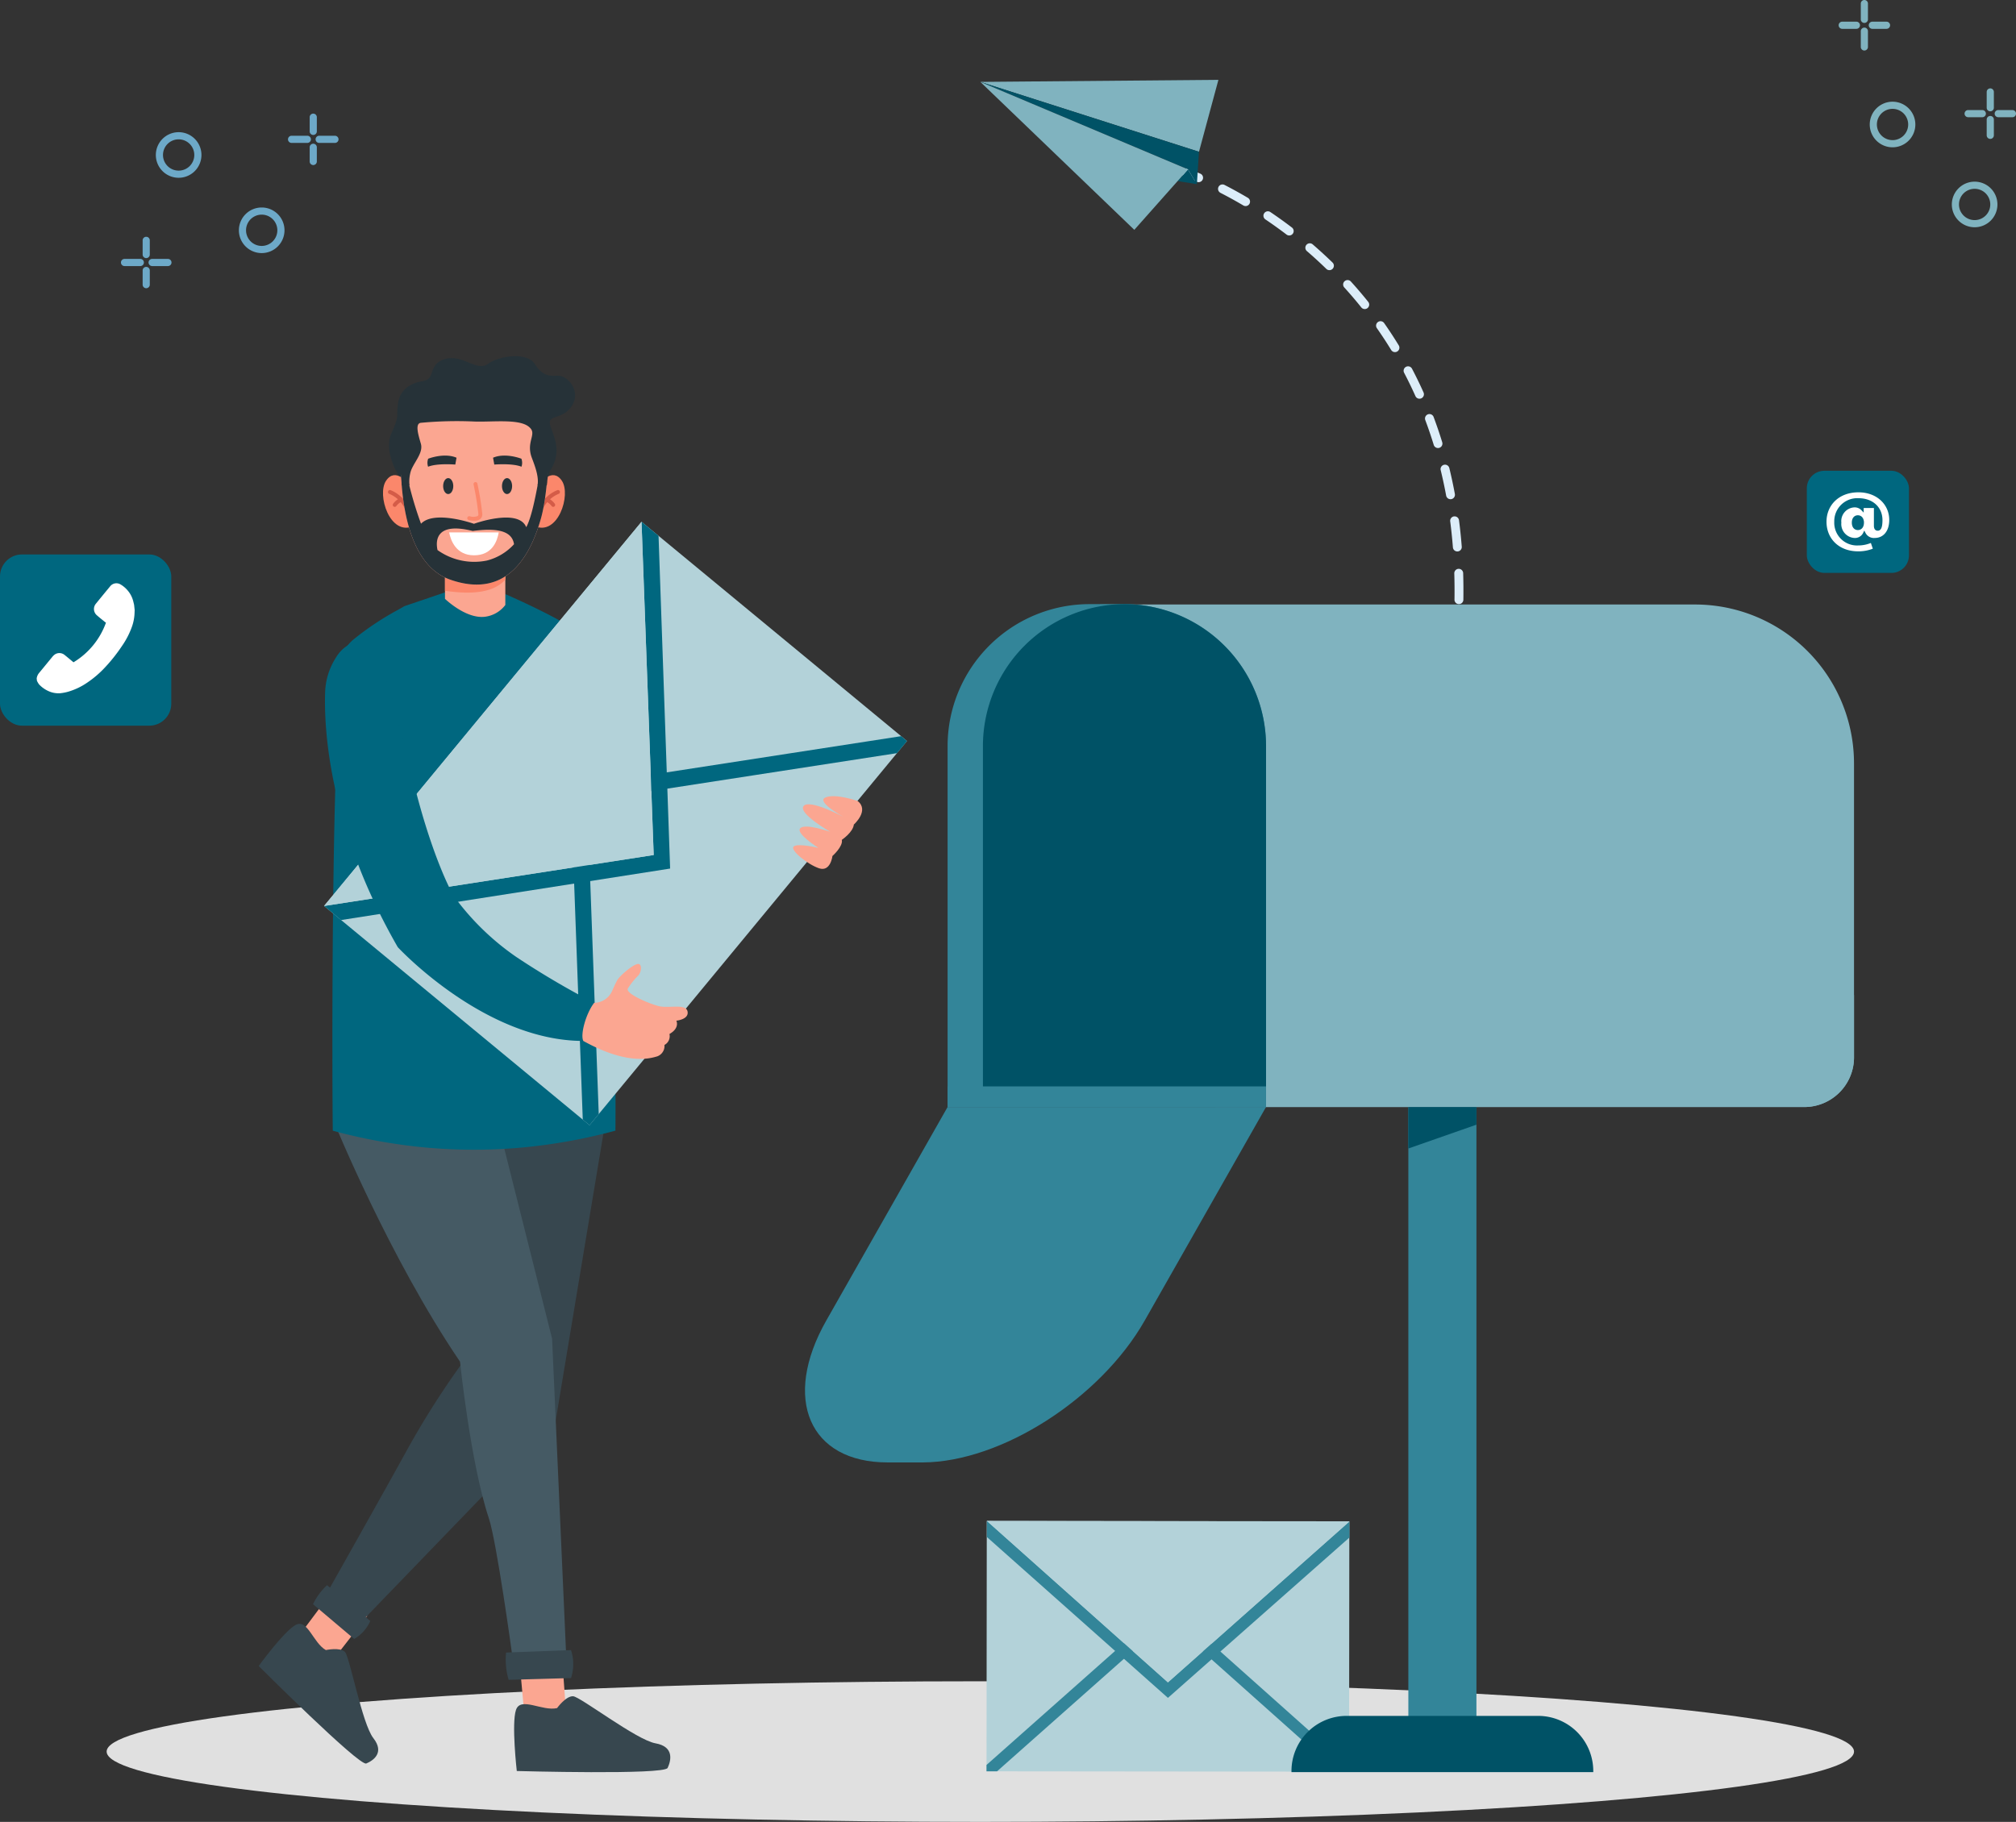 <svg xmlns="http://www.w3.org/2000/svg" width="391.126" height="353.557" viewBox="0 0 391.126 353.557">
  <rect x="0" y="0" width="391.126" height="353.557" fill="#333333" stroke="none"/>
  <g id="Group_21840" data-name="Group 21840" transform="translate(-41.295 -25.701)">
    <ellipse id="Ellipse_595" data-name="Ellipse 595" cx="169.505" cy="13.644" rx="169.505" ry="13.644" transform="translate(61.985 351.97)" fill="#e0e0e0"/>
    <g id="Group_21718" data-name="Group 21718" transform="translate(232.691 320.854)">
      <rect id="Rectangle_18889" data-name="Rectangle 18889" width="48.589" height="70.341" transform="matrix(0.001, -1, 1, 0.001, 0, 48.589)" fill="#b3d2d9"/>
      <path id="Path_27123" data-name="Path 27123" d="M301.564,358.541l0,3.115-35.213,31.12-35.125-31.221,0-3.115,35.123,31.328Z" transform="translate(-231.155 -358.437)" fill="#338599"/>
      <g id="Group_21715" data-name="Group 21715" transform="translate(0 23.482)">
        <path id="Path_27124" data-name="Path 27124" d="M259.541,398.507l-26.39,23.405-2.037,0,0-1.239L258.029,396.8Z" transform="translate(-231.114 -396.802)" fill="#338599"/>
      </g>
      <g id="Group_21717" data-name="Group 21717" transform="translate(41.796 23.506)">
        <g id="Group_21716" data-name="Group 21716">
          <path id="Path_27125" data-name="Path 27125" d="M327.948,420.951l0,1.074-2.222,0L299.4,398.541l1.518-1.7Z" transform="translate(-299.402 -396.841)" fill="#338599"/>
        </g>
      </g>
      <path id="Path_27126" data-name="Path 27126" d="M231.225,358.436l35.125,31.33,35.215-31.229Z" transform="translate(-231.157 -358.436)" fill="#b3d2d9"/>
    </g>
    <g id="Group_21724" data-name="Group 21724" transform="translate(231.49 41.193)">
      <g id="Group_21721" data-name="Group 21721" transform="translate(39.08 17.199)">
        <g id="Group_21719" data-name="Group 21719">
          <path id="Path_27127" data-name="Path 27127" d="M277.135,87.3a.857.857,0,0,1-.424-.063c-1.473-.621-2.336-.911-2.345-.914a.862.862,0,0,1,.546-1.634c.037.013.926.311,2.468.961a.861.861,0,0,1-.245,1.651Z" transform="translate(-273.778 -84.642)" fill="#dcedf9"/>
        </g>
        <g id="Group_21720" data-name="Group 21720" transform="translate(7.039 3.105)">
          <path id="Path_27128" data-name="Path 27128" d="M311.154,123.516c.586,1.562,1.133,3.175,1.63,4.791a.863.863,0,0,0,.913.6.829.829,0,0,0,.163-.033.861.861,0,0,0,.57-1.076c-.506-1.649-1.066-3.295-1.664-4.89a.861.861,0,1,0-1.613.6Z" transform="translate(-270.935 -77.762)" fill="#dcedf9"/>
          <path id="Path_27129" data-name="Path 27129" d="M313.5,131.141c.395,1.619.753,3.285,1.061,4.953a.861.861,0,0,0,.936.7l.068-.009a.862.862,0,0,0,.689-1c-.315-1.7-.678-3.4-1.08-5.046a.862.862,0,0,0-1.675.407Z" transform="translate(-270.307 -75.717)" fill="#dcedf9"/>
          <path id="Path_27130" data-name="Path 27130" d="M316.572,152.917a.863.863,0,0,0,.77-.844c.025-1.728.014-3.463-.038-5.155a.861.861,0,1,0-1.721.052c.051,1.667.062,3.374.037,5.077a.86.86,0,0,0,.847.874A.72.72,0,0,0,316.572,152.917Z" transform="translate(-269.748 -71.479)" fill="#dcedf9"/>
          <path id="Path_27131" data-name="Path 27131" d="M315.7,138.029a.861.861,0,0,0-.742.965c.1.779.193,1.566.274,2.339.094.893.178,1.8.249,2.705a.86.86,0,0,0,.926.792l.023,0a.86.86,0,0,0,.768-.923c-.072-.918-.157-1.844-.253-2.751-.082-.788-.176-1.589-.28-2.38a.861.861,0,0,0-.944-.746Z" transform="translate(-269.916 -73.614)" fill="#dcedf9"/>
          <path id="Path_27132" data-name="Path 27132" d="M310.106,120.789a.864.864,0,0,0,.876.5.886.886,0,0,0,.262-.071.863.863,0,0,0,.435-1.138c-.7-1.568-1.462-3.133-2.259-4.648a.862.862,0,0,0-1.525.8C308.675,117.722,309.419,119.252,310.106,120.789Z" transform="translate(-271.81 -79.715)" fill="#dcedf9"/>
          <path id="Path_27133" data-name="Path 27133" d="M279.812,88.725c1.48.756,2.972,1.58,4.437,2.447a.862.862,0,0,0,.878-1.484c-1.495-.885-3.019-1.725-4.53-2.5a.861.861,0,0,0-.784,1.534Z" transform="translate(-279.343 -87.097)" fill="#dcedf9"/>
          <path id="Path_27134" data-name="Path 27134" d="M290.805,95.745a.861.861,0,0,0,1.045-1.368c-1.363-1.041-2.776-2.055-4.2-3.015a.861.861,0,0,0-.964,1.428C288.082,93.731,289.467,94.725,290.805,95.745Z" transform="translate(-277.499 -86.007)" fill="#dcedf9"/>
          <path id="Path_27135" data-name="Path 27135" d="M296.772,101.059a.862.862,0,1,0,1.2-1.234c-1.226-1.191-2.508-2.366-3.813-3.491a.861.861,0,0,0-1.124,1.305C294.315,98.741,295.572,99.892,296.772,101.059Z" transform="translate(-275.797 -84.707)" fill="#dcedf9"/>
          <path id="Path_27136" data-name="Path 27136" d="M302.043,107.056a.861.861,0,1,0,1.344-1.076c-1.07-1.337-2.2-2.66-3.355-3.932a.861.861,0,0,0-1.275,1.159C299.889,104.451,300.994,105.746,302.043,107.056Z" transform="translate(-274.262 -83.213)" fill="#dcedf9"/>
          <path id="Path_27137" data-name="Path 27137" d="M306.514,113.665a.864.864,0,0,0,.826.409.88.88,0,0,0,.358-.121.863.863,0,0,0,.286-1.185c-.893-1.465-1.847-2.919-2.832-4.323a.861.861,0,1,0-1.41.989C304.706,110.808,305.639,112.232,306.514,113.665Z" transform="translate(-272.925 -81.542)" fill="#dcedf9"/>
        </g>
      </g>
      <g id="Group_21723" data-name="Group 21723" transform="translate(0)">
        <g id="Group_21722" data-name="Group 21722">
          <path id="Path_27138" data-name="Path 27138" d="M285.3,85.005l3.77-13.962-46.19.4Z" transform="translate(-242.879 -71.043)" fill="#80b3bf"/>
          <path id="Path_27139" data-name="Path 27139" d="M242.879,71.356l40.178,16.937.106.046,1.729,2.863.407-6.28Z" transform="translate(-242.879 -70.961)" fill="#005266"/>
          <path id="Path_27140" data-name="Path 27140" d="M276.881,87.647l-3.745-.59,2.016-2.273Z" transform="translate(-234.868 -67.405)" fill="#005266"/>
          <path id="Path_27141" data-name="Path 27141" d="M278.108,86.207l5.057,2.131L272.752,100.07,242.879,71.357Z" transform="translate(-242.879 -70.96)" fill="#80b3bf"/>
        </g>
      </g>
    </g>
    <g id="Group_21784" data-name="Group 21784" transform="translate(41.295 25.701)">
      <g id="Group_21746" data-name="Group 21746" transform="translate(356.718 0)">
        <g id="Group_21725" data-name="Group 21725" transform="translate(21.958 35.253)">
          <path id="Path_27142" data-name="Path 27142" d="M456.029,149.906a4.424,4.424,0,1,1-4.424,4.424A4.429,4.429,0,0,1,456.029,149.906Zm0,7.46a3.036,3.036,0,1,0-3.037-3.036A3.04,3.04,0,0,0,456.029,157.366Z" transform="translate(-451.605 -149.906)" fill="#80b3bf"/>
        </g>
        <g id="Group_21726" data-name="Group 21726" transform="translate(6.032 19.732)">
          <path id="Path_27143" data-name="Path 27143" d="M436.932,131.3a4.424,4.424,0,1,1-4.423,4.423A4.429,4.429,0,0,1,436.932,131.3Zm0,7.46a3.036,3.036,0,1,0-3.036-3.037A3.04,3.04,0,0,0,436.932,138.756Z" transform="translate(-432.509 -131.296)" fill="#80b3bf"/>
        </g>
        <g id="Group_21733" data-name="Group 21733" transform="translate(0)">
          <g id="Group_21729" data-name="Group 21729" transform="translate(4.296)">
            <g id="Group_21727" data-name="Group 21727" transform="translate(0 5.355)">
              <path id="Path_27144" data-name="Path 27144" d="M431.121,114.057a.694.694,0,0,1,.694.695v3.06a.694.694,0,1,1-1.388,0v-3.06A.7.7,0,0,1,431.121,114.057Z" transform="translate(-430.427 -114.057)" fill="#80b3bf"/>
            </g>
            <g id="Group_21728" data-name="Group 21728">
              <path id="Path_27145" data-name="Path 27145" d="M431.121,107.636a.693.693,0,0,1,.694.694v3.061a.694.694,0,1,1-1.388,0V108.33A.694.694,0,0,1,431.121,107.636Z" transform="translate(-430.427 -107.636)" fill="#80b3bf"/>
            </g>
          </g>
          <g id="Group_21732" data-name="Group 21732" transform="translate(0 4.207)">
            <g id="Group_21730" data-name="Group 21730">
              <path id="Path_27146" data-name="Path 27146" d="M425.971,112.681h2.749a.694.694,0,0,1,0,1.389h-2.749a.694.694,0,1,1,0-1.389Z" transform="translate(-425.276 -112.681)" fill="#80b3bf"/>
            </g>
            <g id="Group_21731" data-name="Group 21731" transform="translate(5.843)">
              <path id="Path_27147" data-name="Path 27147" d="M432.976,112.681h2.749a.694.694,0,0,1,0,1.389h-2.749a.694.694,0,0,1,0-1.389Z" transform="translate(-432.282 -112.681)" fill="#80b3bf"/>
            </g>
          </g>
        </g>
        <g id="Group_21745" data-name="Group 21745" transform="translate(24.429 17.149)">
          <g id="Group_21744" data-name="Group 21744">
            <g id="Group_21738" data-name="Group 21738" transform="translate(4.295)">
              <g id="Group_21735" data-name="Group 21735" transform="translate(0 5.356)">
                <g id="Group_21734" data-name="Group 21734">
                  <path id="Path_27148" data-name="Path 27148" d="M460.413,134.62a.694.694,0,0,1,.694.694v3.06a.694.694,0,0,1-1.389,0v-3.06A.694.694,0,0,1,460.413,134.62Z" transform="translate(-459.718 -134.62)" fill="#80b3bf"/>
                </g>
              </g>
              <g id="Group_21737" data-name="Group 21737">
                <g id="Group_21736" data-name="Group 21736">
                  <path id="Path_27149" data-name="Path 27149" d="M460.413,128.2a.694.694,0,0,1,.694.694v3.06a.694.694,0,1,1-1.389,0v-3.06A.694.694,0,0,1,460.413,128.2Z" transform="translate(-459.718 -128.198)" fill="#80b3bf"/>
                </g>
              </g>
            </g>
            <g id="Group_21743" data-name="Group 21743" transform="translate(0 4.208)">
              <g id="Group_21740" data-name="Group 21740">
                <g id="Group_21739" data-name="Group 21739">
                  <path id="Path_27150" data-name="Path 27150" d="M455.262,133.244h2.749a.694.694,0,0,1,0,1.388h-2.749a.694.694,0,1,1,0-1.388Z" transform="translate(-454.568 -133.244)" fill="#80b3bf"/>
                </g>
              </g>
              <g id="Group_21742" data-name="Group 21742" transform="translate(5.842)">
                <g id="Group_21741" data-name="Group 21741">
                  <path id="Path_27151" data-name="Path 27151" d="M462.267,133.244h2.749a.694.694,0,1,1,0,1.388h-2.749a.694.694,0,1,1,0-1.388Z" transform="translate(-461.573 -133.244)" fill="#80b3bf"/>
                </g>
              </g>
            </g>
          </g>
        </g>
      </g>
      <g id="Group_21774" data-name="Group 21774" transform="translate(23.467 22.05)">
        <g id="Group_21749" data-name="Group 21749" transform="translate(22.88 18.215)">
          <g id="Group_21748" data-name="Group 21748">
            <g id="Group_21747" data-name="Group 21747">
              <path id="Path_27152" data-name="Path 27152" d="M98.98,122.981a4.424,4.424,0,1,1-4.424,4.423A4.429,4.429,0,0,1,98.98,122.981Zm0,1.388a3.036,3.036,0,1,0,3.037,3.036A3.039,3.039,0,0,0,98.98,124.369Z" transform="translate(-94.556 -122.981)" fill="#6da9c8"/>
            </g>
          </g>
        </g>
        <g id="Group_21753" data-name="Group 21753" transform="translate(6.768 3.601)">
          <g id="Group_21752" data-name="Group 21752">
            <g id="Group_21751" data-name="Group 21751">
              <g id="Group_21750" data-name="Group 21750">
                <path id="Path_27153" data-name="Path 27153" d="M79.66,105.458a4.424,4.424,0,1,1-4.424,4.424A4.43,4.43,0,0,1,79.66,105.458Zm0,1.389a3.036,3.036,0,1,0,3.037,3.036A3.039,3.039,0,0,0,79.66,106.847Z" transform="translate(-75.237 -105.458)" fill="#6da9c8"/>
              </g>
            </g>
          </g>
        </g>
        <g id="Group_21760" data-name="Group 21760" transform="translate(0 23.9)">
          <g id="Group_21756" data-name="Group 21756" transform="translate(0 4.295)">
            <g id="Group_21754" data-name="Group 21754" transform="translate(5.355)">
              <path id="Path_27154" data-name="Path 27154" d="M73.543,135.642a.7.7,0,0,0,.694.695H77.3a.694.694,0,0,0,0-1.389H74.237A.694.694,0,0,0,73.543,135.642Z" transform="translate(-73.543 -134.948)" fill="#6da9c8"/>
            </g>
            <g id="Group_21755" data-name="Group 21755">
              <path id="Path_27155" data-name="Path 27155" d="M67.122,135.642a.694.694,0,0,0,.694.695h3.06a.694.694,0,0,0,0-1.389h-3.06A.694.694,0,0,0,67.122,135.642Z" transform="translate(-67.122 -134.948)" fill="#6da9c8"/>
            </g>
          </g>
          <g id="Group_21759" data-name="Group 21759" transform="translate(4.207)">
            <g id="Group_21757" data-name="Group 21757">
              <path id="Path_27156" data-name="Path 27156" d="M72.167,130.492v2.749a.694.694,0,1,0,1.388,0v-2.749a.694.694,0,1,0-1.388,0Z" transform="translate(-72.167 -129.798)" fill="#6da9c8"/>
            </g>
            <g id="Group_21758" data-name="Group 21758" transform="translate(0 5.842)">
              <path id="Path_27157" data-name="Path 27157" d="M72.167,137.5v2.749a.694.694,0,1,0,1.388,0V137.5a.694.694,0,0,0-1.388,0Z" transform="translate(-72.167 -136.803)" fill="#6da9c8"/>
            </g>
          </g>
        </g>
        <g id="Group_21773" data-name="Group 21773" transform="translate(32.407)">
          <g id="Group_21772" data-name="Group 21772">
            <g id="Group_21766" data-name="Group 21766" transform="translate(0 4.295)">
              <g id="Group_21762" data-name="Group 21762" transform="translate(5.356)">
                <g id="Group_21761" data-name="Group 21761">
                  <path id="Path_27158" data-name="Path 27158" d="M112.4,106.985a.694.694,0,0,0,.694.694h3.06a.694.694,0,0,0,0-1.389H113.1A.694.694,0,0,0,112.4,106.985Z" transform="translate(-112.402 -106.29)" fill="#6da9c8"/>
                </g>
              </g>
              <g id="Group_21765" data-name="Group 21765">
                <g id="Group_21764" data-name="Group 21764">
                  <g id="Group_21763" data-name="Group 21763">
                    <path id="Path_27159" data-name="Path 27159" d="M105.98,106.985a.694.694,0,0,0,.694.694h3.06a.694.694,0,0,0,0-1.389h-3.06A.694.694,0,0,0,105.98,106.985Z" transform="translate(-105.98 -106.29)" fill="#6da9c8"/>
                  </g>
                </g>
              </g>
            </g>
            <g id="Group_21771" data-name="Group 21771" transform="translate(4.207)">
              <g id="Group_21768" data-name="Group 21768">
                <g id="Group_21767" data-name="Group 21767">
                  <path id="Path_27160" data-name="Path 27160" d="M111.025,101.834v2.749a.694.694,0,0,0,1.389,0v-2.749a.694.694,0,0,0-1.389,0Z" transform="translate(-111.025 -101.14)" fill="#6da9c8"/>
                </g>
              </g>
              <g id="Group_21770" data-name="Group 21770" transform="translate(0 5.842)">
                <g id="Group_21769" data-name="Group 21769">
                  <path id="Path_27161" data-name="Path 27161" d="M111.025,108.839v2.749a.694.694,0,0,0,1.389,0v-2.749a.694.694,0,0,0-1.389,0Z" transform="translate(-111.025 -108.145)" fill="#6da9c8"/>
                </g>
              </g>
            </g>
          </g>
        </g>
      </g>
      <g id="Group_21779" data-name="Group 21779" transform="translate(0 107.596)">
        <g id="Group_21777" data-name="Group 21777">
          <g id="Group_21776" data-name="Group 21776">
            <g id="Group_21775" data-name="Group 21775">
              <rect id="Rectangle_18890" data-name="Rectangle 18890" width="33.229" height="33.229" rx="4.264" fill="#00677f"/>
            </g>
          </g>
        </g>
        <g id="Group_21778" data-name="Group 21778" transform="translate(7.113 5.594)">
          <path id="Path_27162" data-name="Path 27162" d="M79.9,179.268c-.055-.229-.109-.458-.166-.687a5.131,5.131,0,0,0-1.128-2.148,5.255,5.255,0,0,0-1.35-1.126,1.543,1.543,0,0,0-2.018.393q-1.388,1.676-2.762,3.367a1.6,1.6,0,0,0,.226,2.256c.5.441,1.025.853,1.54,1.275a2,2,0,0,0,.2.132,14.814,14.814,0,0,1-6.3,7.694c-.362-.3-.742-.619-1.123-.934-.194-.16-.388-.324-.588-.477a1.588,1.588,0,0,0-1.923-.1,2.434,2.434,0,0,0-.512.505c-.837,1.011-1.662,2.031-2.5,3.04A2.129,2.129,0,0,0,61,193.541l.044.45a3.428,3.428,0,0,0,.446.752,5.756,5.756,0,0,0,1.672,1.214,4.711,4.711,0,0,0,2.362.474,8.945,8.945,0,0,0,1.614-.308,12.9,12.9,0,0,0,3.745-1.807,19.655,19.655,0,0,0,3.157-2.673,31.974,31.974,0,0,0,3.492-4.362,15.873,15.873,0,0,0,2-3.908,8.906,8.906,0,0,0,.437-2.176c.02-.3.027-.6.04-.9Z" transform="translate(-60.996 -175.089)" fill="#fff"/>
        </g>
      </g>
      <g id="Group_21783" data-name="Group 21783" transform="translate(350.541 91.359)">
        <g id="Group_21781" data-name="Group 21781" transform="translate(0 0)">
          <g id="Group_21780" data-name="Group 21780">
            <rect id="Rectangle_18891" data-name="Rectangle 18891" width="19.819" height="19.819" rx="3.4" fill="#00677f"/>
          </g>
        </g>
        <g id="Group_21782" data-name="Group 21782" transform="translate(3.576 3.932)">
          <path id="Path_27163" data-name="Path 27163" d="M432.606,316.937c0,2.471-1.384,3.752-3.04,3.752a2.083,2.083,0,0,1-2.044-1.126,2.014,2.014,0,0,1-1.967,1.126,2.954,2.954,0,0,1-2.742-3.221,2.918,2.918,0,0,1,2.742-3.209,2.046,2.046,0,0,1,1.592.635v-.519h2.484v3.7c0,.543.22.711.5.711.363,0,.66-.362.66-1.811,0-2.342-1.747-4-4.412-4a4.217,4.217,0,0,0-4.438,4.322,4.159,4.159,0,0,0,4.386,4.346,6.225,6.225,0,0,0,2.614-.569l.543,1.592a7.874,7.874,0,0,1-3.157.621c-3.895,0-6.392-2.6-6.392-5.99,0-3.338,2.5-5.965,6.443-5.965C430.109,311.335,432.606,313.831,432.606,316.937Zm-5.408.531c0-.776-.4-1.178-.931-1.178s-.919.4-.919,1.178.388,1.189.919,1.189S427.2,318.257,427.2,317.468Z" transform="translate(-419.94 -311.335)" fill="#fff" stroke="#00677f" stroke-width="0.5"/>
        </g>
      </g>
    </g>
    <g id="Group_21791" data-name="Group 21791" transform="translate(197.473 142.938)">
      <g id="Group_21786" data-name="Group 21786" transform="translate(0)">
        <path id="Path_27164" data-name="Path 27164" d="M382.943,167.707v57.036a9.647,9.647,0,0,1-9.647,9.647H236.653V136.871H352.106a30.833,30.833,0,0,1,30.836,30.836Z" transform="translate(-179.422 -136.797)" fill="#80b3bf"/>
        <path id="Path_27165" data-name="Path 27165" d="M390.323,237.617v12.078a9.647,9.647,0,0,1-9.647,9.647H266.452V237.617Z" transform="translate(-186.802 -161.75)" fill="#80b3bf"/>
        <path id="Path_27166" data-name="Path 27166" d="M259.136,164.321v70.044H197.355V164.321A27.547,27.547,0,0,1,224.9,136.773h6.855A27.547,27.547,0,0,1,259.136,164.321Z" transform="translate(-169.689 -136.773)" fill="#338599"/>
        <path id="Path_27167" data-name="Path 27167" d="M261.393,164.321v70.044H206.467V164.321a27.548,27.548,0,0,1,27.378-27.548h.17A27.547,27.547,0,0,1,261.393,164.321Z" transform="translate(-171.946 -136.773)" fill="#005266"/>
        <g id="Group_21785" data-name="Group 21785" transform="translate(0 93.589)">
          <path id="Path_27168" data-name="Path 27168" d="M188.245,266.492l-23.526,41.423c-8.642,15.216-3.312,27.548,11.9,27.548h6.855c15.19-.092,34.414-12.389,43.024-27.548l23.527-41.423Z" transform="translate(-160.581 -262.49)" fill="#338599"/>
          <rect id="Rectangle_18892" data-name="Rectangle 18892" width="61.781" height="4.002" transform="translate(27.666)" fill="#338599"/>
        </g>
      </g>
      <g id="Group_21790" data-name="Group 21790" transform="translate(94.383 97.609)">
        <rect id="Rectangle_18893" data-name="Rectangle 18893" width="13.208" height="126.438" transform="translate(22.675)" fill="#338599"/>
        <path id="Rectangle_18894" data-name="Rectangle 18894" d="M10.7,0h37.15a10.7,10.7,0,0,1,10.7,10.7v.213a0,0,0,0,1,0,0H0a0,0,0,0,1,0,0V10.7A10.7,10.7,0,0,1,10.7,0Z" transform="translate(0 118.14)" fill="#005266"/>
        <path id="Path_27173" data-name="Path 27173" d="M329.384,266.516v3.41l-13.208,4.623v-8.032Z" transform="translate(-293.501 -266.516)" fill="#005266"/>
      </g>
    </g>
    <g id="Group_21839" data-name="Group 21839" transform="translate(91.48 94.818)">
      <g id="Group_21838" data-name="Group 21838">
        <path id="Path_27174" data-name="Path 27174" d="M172.747,200.128A37.7,37.7,0,0,0,196.076,225.4a53.762,53.762,0,0,0,16.057-6.1,48.415,48.415,0,0,1-2.63-10.565c-6.591,1.834-12.283,2.814-12.283,2.814-13.913-6.449-22.352-37.317-22.352-37.317C166.6,182.091,172.747,200.128,172.747,200.128Z" transform="translate(-111.483 -119.477)" fill="#007fe9"/>
        <g id="Group_21798" data-name="Group 21798" transform="translate(0 239.428)">
          <path id="Path_27175" data-name="Path 27175" d="M115.9,395.663l-5.886,7.874a12.576,12.576,0,0,0,5.434,6.233l7.041-9.06Z" transform="translate(-101.433 -395.663)" fill="#fba691"/>
          <g id="Group_21797" data-name="Group 21797" transform="translate(0 6.581)">
            <g id="Group_21792" data-name="Group 21792">
              <path id="Path_27176" data-name="Path 27176" d="M112.76,408.641s2.754-.594,3.7.359,3.307,13.905,5.519,16.739-.015,4.34-1.377,4.914-20.874-18.919-20.874-18.919,4.824-6.664,7.15-7.959S110.292,407.269,112.76,408.641Z" transform="translate(-99.725 -403.555)" fill="#37474f"/>
            </g>
          </g>
        </g>
        <g id="Group_21805" data-name="Group 21805" transform="translate(49.56 252.291)">
          <path id="Path_27180" data-name="Path 27180" d="M160.364,411.743l.892,9.791a12.577,12.577,0,0,0,8.208,1l-.828-11.444Z" transform="translate(-159.352 -411.087)" fill="#fba691"/>
          <g id="Group_21804" data-name="Group 21804" transform="translate(0 7.763)">
            <g id="Group_21799" data-name="Group 21799">
              <path id="Path_27181" data-name="Path 27181" d="M167.48,422.7s1.721-2.383,3.117-2.3,12.277,8.479,15.973,9.132,3.019,3.378,2.364,4.774-29.266.6-29.266.6-1.054-9.236-.153-11.864S164.606,423.361,167.48,422.7Z" transform="translate(-159.15 -420.396)" fill="#37474f"/>
            </g>
          </g>
        </g>
        <g id="Group_21806" data-name="Group 21806" transform="translate(10.546 146.198)">
          <path id="Path_27185" data-name="Path 27185" d="M147.414,284.355l-5.946,49.207a164.489,164.489,0,0,0-10.419,16.5c-4.268,7.774-15.64,27.944-15.64,27.944l6.878,5.243,37.671-39.038,10.029-60.334Z" transform="translate(-112.875 -283.876)" fill="#37474f"/>
          <path id="Path_27186" data-name="Path 27186" d="M123.48,401.5a7.6,7.6,0,0,1-3.122,3.494l-7.988-6.745a12.045,12.045,0,0,1,2.722-3.695Z" transform="translate(-112.37 -302.249)" fill="#37474f"/>
        </g>
        <g id="Group_21807" data-name="Group 21807" transform="translate(14.662 146.661)">
          <path id="Path_27187" data-name="Path 27187" d="M117.306,286.481s10.608,26.082,24.4,46.421c0,0,2.058,19.794,5.58,30.331,1.541,4.614,4.528,26.473,4.528,26.473l10.459-.475-2.7-60.779-11.064-44.021Z" transform="translate(-117.306 -284.431)" fill="#455a64"/>
          <path id="Path_27188" data-name="Path 27188" d="M169.864,409.662a8.8,8.8,0,0,1,0,5.428l-12.1.338a13.937,13.937,0,0,1-.5-5.292Z" transform="translate(-123.928 -305.221)" fill="#37474f"/>
        </g>
        <g id="Group_21816" data-name="Group 21816" transform="translate(14.303 45.301)">
          <g id="Group_21811" data-name="Group 21811">
            <g id="Group_21810" data-name="Group 21810">
              <g id="Group_21809" data-name="Group 21809">
                <g id="Group_21808" data-name="Group 21808">
                  <path id="Path_27189" data-name="Path 27189" d="M165.958,172.357c1.577,1.967,4.74,22.015,5.236,42.366.013.469.023.937.036,1.405q.076,3.23.14,6.482.065,3.2.118,6.383c.056,3.462.108,6.87.148,10.154.005.373.008.743.013,1.114.038,3.2.069,6.27.092,9.136q0,.563.008,1.114c.033,4.3.054,8.112.057,11.17v0c0,.429,0,.836,0,1.234,0,2.138,0,3.835-.021,4.979a107.426,107.426,0,0,1-15.194,2.959c-.133.016-.269.033-.4.048-.228.028-.45.054-.675.079l-.168.016c-.879.1-1.753.181-2.635.253a101.756,101.756,0,0,1-13.061.235c-.383-.018-.761-.038-1.144-.062-.34-.017-.685-.038-1.03-.063-.153-.008-.309-.018-.465-.031-.292-.02-.578-.043-.869-.063A106,106,0,0,1,116.95,267.9c-.033-2.519-.064-7.652-.074-14.272,0-.363,0-.731,0-1.1-.008-7.3.021-16.265.108-25.494.008-.731.015-1.459.025-2.192q.012-1.27.026-2.55c0-.143,0-.289.005-.432.005-.2.007-.4.01-.6,0-.4.008-.8.016-1.2.007-.585.015-1.168.026-1.747.005-.442.013-.884.018-1.326.013-.879.028-1.758.041-2.632.309-18.322.927-35.159,2.1-39.444a3.142,3.142,0,0,1,.34-.856,5.428,5.428,0,0,1,.455-.583,9.949,9.949,0,0,1,.761-.769,55.221,55.221,0,0,1,8.818-5.895c.4-.232.807-.462,1.206-.692.061-.033,9.379-3.176,9.438-3.212l9.747.682S163.64,169.467,165.958,172.357Z" transform="translate(-116.875 -162.894)" fill="#00677f"/>
                </g>
              </g>
            </g>
          </g>
        </g>
        <g id="Group_21828" data-name="Group 21828" transform="translate(24.121)">
          <g id="Group_21827" data-name="Group 21827">
            <path id="Path_27194" data-name="Path 27194" d="M132.134,130.444c0,8.9,5.479,15.033,14.378,15.033s15.1-6.594,15.1-15.493-5.269-15.641-14.169-15.641C136.772,114.342,132.134,121.545,132.134,130.444Z" transform="translate(-129.226 -109.533)" fill="#263238"/>
            <path id="Path_27195" data-name="Path 27195" d="M131.99,131.847s-3.11-4.7-1.464-8.328c1.7-3.752.838-2.931,1.262-5.749s2.477-3.979,4.935-4.385.774-3.236,4.182-4.252,6.137,2.541,8.328.947,7.573-2.378,9.085,0,2.856,2.363,4.467,2.286c1.94-.093,4.54,2.967,2.786,5.783s-4.71,1.7-4.3,3.638,2.907,5.358-.444,9.7C159.809,132.8,131.99,131.847,131.99,131.847Z" transform="translate(-128.88 -108.576)" fill="#263238"/>
            <g id="Group_21819" data-name="Group 21819" transform="translate(0 23.093)">
              <path id="Path_27196" data-name="Path 27196" d="M133.555,137.916s-2.473-3.3-4.312-.57.761,10.777,5.262,8.812Z" transform="translate(-128.648 -136.265)" fill="#fb876b"/>
              <g id="Group_21817" data-name="Group 21817" transform="translate(0.966 2.886)">
                <path id="Path_27197" data-name="Path 27197" d="M133.715,144.243a.381.381,0,0,1-.366-.278,5.878,5.878,0,0,0-3.3-3.5.38.38,0,0,1,.269-.711,6.55,6.55,0,0,1,3.762,4.009.381.381,0,0,1-.264.469A.372.372,0,0,1,133.715,144.243Z" transform="translate(-129.805 -139.726)" fill="#d45c48"/>
              </g>
              <g id="Group_21818" data-name="Group 21818" transform="translate(1.896 4.381)">
                <path id="Path_27198" data-name="Path 27198" d="M131.3,143.289a.373.373,0,0,1-.205-.061.38.38,0,0,1-.114-.525,3.472,3.472,0,0,1,1.428-1.151.381.381,0,0,1,.311.695,2.738,2.738,0,0,0-1.1.868A.383.383,0,0,1,131.3,143.289Z" transform="translate(-130.921 -141.518)" fill="#d45c48"/>
              </g>
            </g>
            <g id="Group_21825" data-name="Group 21825" transform="translate(29.437 23.093)">
              <path id="Path_27199" data-name="Path 27199" d="M164.895,137.916s2.473-3.3,4.311-.57-.761,10.777-5.262,8.812Z" transform="translate(-163.944 -136.265)" fill="#fb876b"/>
              <g id="Group_21822" data-name="Group 21822" transform="translate(0.602 2.886)">
                <g id="Group_21821" data-name="Group 21821">
                  <g id="Group_21820" data-name="Group 21820">
                    <path id="Path_27200" data-name="Path 27200" d="M165.046,144.243a.379.379,0,0,0,.366-.278,5.88,5.88,0,0,1,3.3-3.5.38.38,0,0,0-.269-.711,6.548,6.548,0,0,0-3.762,4.009.38.38,0,0,0,.264.469A.362.362,0,0,0,165.046,144.243Z" transform="translate(-164.666 -139.726)" fill="#d45c48"/>
                  </g>
                </g>
              </g>
              <g id="Group_21824" data-name="Group 21824" transform="translate(1.938 4.381)">
                <g id="Group_21823" data-name="Group 21823">
                  <path id="Path_27201" data-name="Path 27201" d="M167.912,143.289a.373.373,0,0,0,.206-.061.38.38,0,0,0,.113-.525,3.471,3.471,0,0,0-1.428-1.151.38.38,0,0,0-.31.695,2.746,2.746,0,0,1,1.1.868A.381.381,0,0,0,167.912,143.289Z" transform="translate(-166.268 -141.518)" fill="#d45c48"/>
                </g>
              </g>
            </g>
            <path id="Path_27202" data-name="Path 27202" d="M154.775,156.314v8.472a5.865,5.865,0,0,1-3.976,2.288c-3.712.439-7.734-3.484-7.734-3.484v-6.714Z" transform="translate(-131.041 -116.501)" fill="#fba691"/>
            <path id="Path_27203" data-name="Path 27203" d="M154.775,156.314v3.553c-2.168,2.4-6.016,3-11.71,2.164v-5.154Z" transform="translate(-131.041 -116.501)" fill="#fb876b"/>
            <path id="Path_27204" data-name="Path 27204" d="M132.926,135q.049.7.117,1.408c.12,1.193.281,2.418.5,3.637.008.043.014.084.022.123,1.075,5.905,3.493,11.708,8.7,13.57,11.8,4.212,16.014-5.9,17.7-11.8.185-.655.354-1.384.5-2.161,0-.03.011-.063.019-.1.163-.873.305-1.8.425-2.761.09-.71.167-1.429.235-2.156.172-1.762.284-3.53.357-5.1a8.326,8.326,0,0,0-5.334-8.172c-4.84-1.861-12.189-3.334-19.153.614a8.359,8.359,0,0,0-4.243,7.113C132.746,130.842,132.77,132.845,132.926,135Z" transform="translate(-129.331 -110.406)" fill="#fba691"/>
            <path id="Path_27205" data-name="Path 27205" d="M132.958,138.015q.049.7.117,1.408c.12,1.193.281,2.418.5,3.637.008.043.014.084.022.123,1.075,5.905,3.493,11.708,8.7,13.57,11.8,4.212,16.014-5.9,17.7-11.8.185-.655.354-1.384.5-2.161,0-.03.011-.063.019-.1.163-.873.305-1.8.425-2.761.09-.71.167-1.429.235-2.156l-1.769.461c-.5,2.671-1.263,6.563-2.251,8.377-1.547-3.776-10.15-.658-10.15-.658s-7.67-2.725-10.267-.017a71.308,71.308,0,0,1-2.334-7.7Zm13.807,9.334c6.192-.848,7.73.734,8.019,2.568a10.643,10.643,0,0,1-5.274,3.171,12.236,12.236,0,0,1-9.569-2.036C139.624,149.624,139.266,145.46,146.765,147.349Z" transform="translate(-129.363 -113.423)" fill="#263238"/>
            <path id="Path_27206" data-name="Path 27206" d="M144.606,138.5c0,.855-.44,1.547-.984,1.547s-.984-.692-.984-1.547.44-1.548.984-1.548S144.606,137.645,144.606,138.5Z" transform="translate(-130.97 -113.287)" fill="#263238"/>
            <path id="Path_27207" data-name="Path 27207" d="M158.293,138.5c0,.855-.44,1.547-.984,1.547s-.984-.692-.984-1.547.44-1.548.984-1.548S158.293,137.645,158.293,138.5Z" transform="translate(-133.242 -113.287)" fill="#263238"/>
            <path id="Path_27208" data-name="Path 27208" d="M159.751,132.319s-3.1-1.227-5.5-.194l.239,1.329s3.509-.3,5.276.419A2.3,2.3,0,0,0,159.751,132.319Z" transform="translate(-132.899 -112.417)" fill="#263238"/>
            <path id="Path_27209" data-name="Path 27209" d="M139.128,132.319s3.1-1.227,5.5-.194l-.239,1.329s-3.508-.3-5.276.419A2.3,2.3,0,0,1,139.128,132.319Z" transform="translate(-130.363 -112.417)" fill="#263238"/>
            <g id="Group_21826" data-name="Group 21826" transform="translate(16.351 24.439)">
              <path id="Path_27210" data-name="Path 27210" d="M149.936,145.363a4.029,4.029,0,0,1-1.4-.121.38.38,0,0,1,.2-.734,2.279,2.279,0,0,0,1.531-.042.414.414,0,0,0,.143-.374,57.585,57.585,0,0,0-.936-5.755.38.38,0,0,1,.745-.154,56.314,56.314,0,0,1,.952,5.895,1.163,1.163,0,0,1-.437.989A1.6,1.6,0,0,1,149.936,145.363Z" transform="translate(-148.254 -137.88)" fill="#fb876b"/>
            </g>
            <path id="Path_27211" data-name="Path 27211" d="M144.035,149.589c.311,1.565,1.344,4.442,4.825,4.442s4.468-2.63,4.8-4.442Z" transform="translate(-131.202 -115.385)" fill="#fff"/>
            <path id="Path_27212" data-name="Path 27212" d="M160.892,135.216H159.6c.191-1.731-.655-3.822-1.174-5.216-1.178-3.16,1.329-4.554-.7-6.136s-7.074-.907-10.583-1.02a75.272,75.272,0,0,0-10.583.255c-1.38.315-.624,2.608-.118,4.384s-1.693,3.735-2.062,5.573a7.175,7.175,0,0,0-.181,2.16h-1c-.171-2.236-.452-4.318-.42-6.006a8.358,8.358,0,0,1,4.241-7.113c6.965-3.948,14.314-2.476,19.153-.616a8.333,8.333,0,0,1,5.337,8.175C161.426,131.361,161.087,133.3,160.892,135.216Z" transform="translate(-129.331 -110.406)" fill="#263238" stroke="#263238" stroke-width="0.5"/>
          </g>
        </g>
        <g id="Group_21832" data-name="Group 21832" transform="translate(12.688 32.137)">
          <rect id="Rectangle_18895" data-name="Rectangle 18895" width="96.706" height="66.801" transform="translate(0.002 74.557) rotate(-50.441)" fill="#b3d2d9"/>
          <path id="Path_27213" data-name="Path 27213" d="M176.531,147.115l3.3,2.727,2.246,64.569L118.245,224.4l-3.3-2.727,63.945-9.89Z" transform="translate(-114.939 -147.111)" fill="#00677f"/>
          <g id="Group_21829" data-name="Group 21829" transform="translate(48.386 66.479)">
            <path id="Path_27214" data-name="Path 27214" d="M176.086,226.822l1.771,48.463-1.784,2.159-1.313-1.085-1.805-49.423Z" transform="translate(-172.955 -226.822)" fill="#00677f"/>
          </g>
          <g id="Group_21831" data-name="Group 21831" transform="translate(62.744 41.604)">
            <g id="Group_21830" data-name="Group 21830">
              <path id="Path_27215" data-name="Path 27215" d="M239.383,197l1.139.941-1.945,2.355L190.65,207.7l-.478-3.1Z" transform="translate(-190.172 -196.996)" fill="#00677f"/>
            </g>
          </g>
          <path id="Path_27216" data-name="Path 27216" d="M114.938,221.67l63.95-9.89-2.36-64.667Z" transform="translate(-114.938 -147.111)" fill="#b3d2d9"/>
        </g>
        <g id="Group_21837" data-name="Group 21837" transform="translate(12.862 55.937)">
          <path id="Path_27217" data-name="Path 27217" d="M175.262,257.549h1.777a3.881,3.881,0,0,0,3.507-2.353,23.074,23.074,0,0,1,1.039-2.169c.831-1.108,3.1-2.967,3.946-3.023s.692,1.523.093,2.215a14.215,14.215,0,0,0-2.054,2.552c-.508.979,4.154,2.963,6.046,3.425s5.215-.554,5.539,1.015-2.169,1.8-2.169,1.8.73,1.414-1.339,2.585a1.912,1.912,0,0,1-.969,2.123,2.136,2.136,0,0,1-1.4,2.215c-1.553.462-6.4,1.867-15.908-3.9Z" transform="translate(-124.813 -187.991)" fill="#fba691"/>
          <g id="Group_21836" data-name="Group 21836">
            <g id="Group_21835" data-name="Group 21835">
              <g id="Group_21834" data-name="Group 21834">
                <g id="Group_21833" data-name="Group 21833">
                  <path id="Path_27218" data-name="Path 27218" d="M132.971,204.84c3.59,13.566,7.111,19.563,7.111,19.563a50.16,50.16,0,0,0,12.3,11.977,161.412,161.412,0,0,0,14.988,8.825c-1.594,2.073-2.72,6.167-2.1,7.393-19.206,0-36-18.2-36-18.2-13.438-23.386-14.315-42.432-14.094-49.371a13.242,13.242,0,0,1,2.134-6.876,6.876,6.876,0,0,1,2.584-2.508,14,14,0,0,1,7.763,8.906C129.656,191.313,132.971,204.84,132.971,204.84Z" transform="translate(-115.148 -175.648)" fill="#00677f"/>
                </g>
              </g>
            </g>
          </g>
        </g>
        <path id="Path_27219" data-name="Path 27219" d="M236.578,211.9s-4.273-1.51-6.236-.693,3.478,3.764,3.478,3.764-6.6-3.51-7.734-2.1,5.171,5.008,5.171,5.008-4.831-1.7-5.812-.7S228.967,221,228.967,221s-3.965-.957-4.792-.284,2.687,3.5,4.918,4.245,2.591-2.394,2.591-2.394,2.1-1.848,1.819-3.131c0,0,2.178-1.468,2.331-2.969C235.834,216.465,238.906,213.759,236.578,211.9Z" transform="translate(-120.364 -125.574)" fill="#fba691"/>
      </g>
    </g>
  </g>
</svg>
